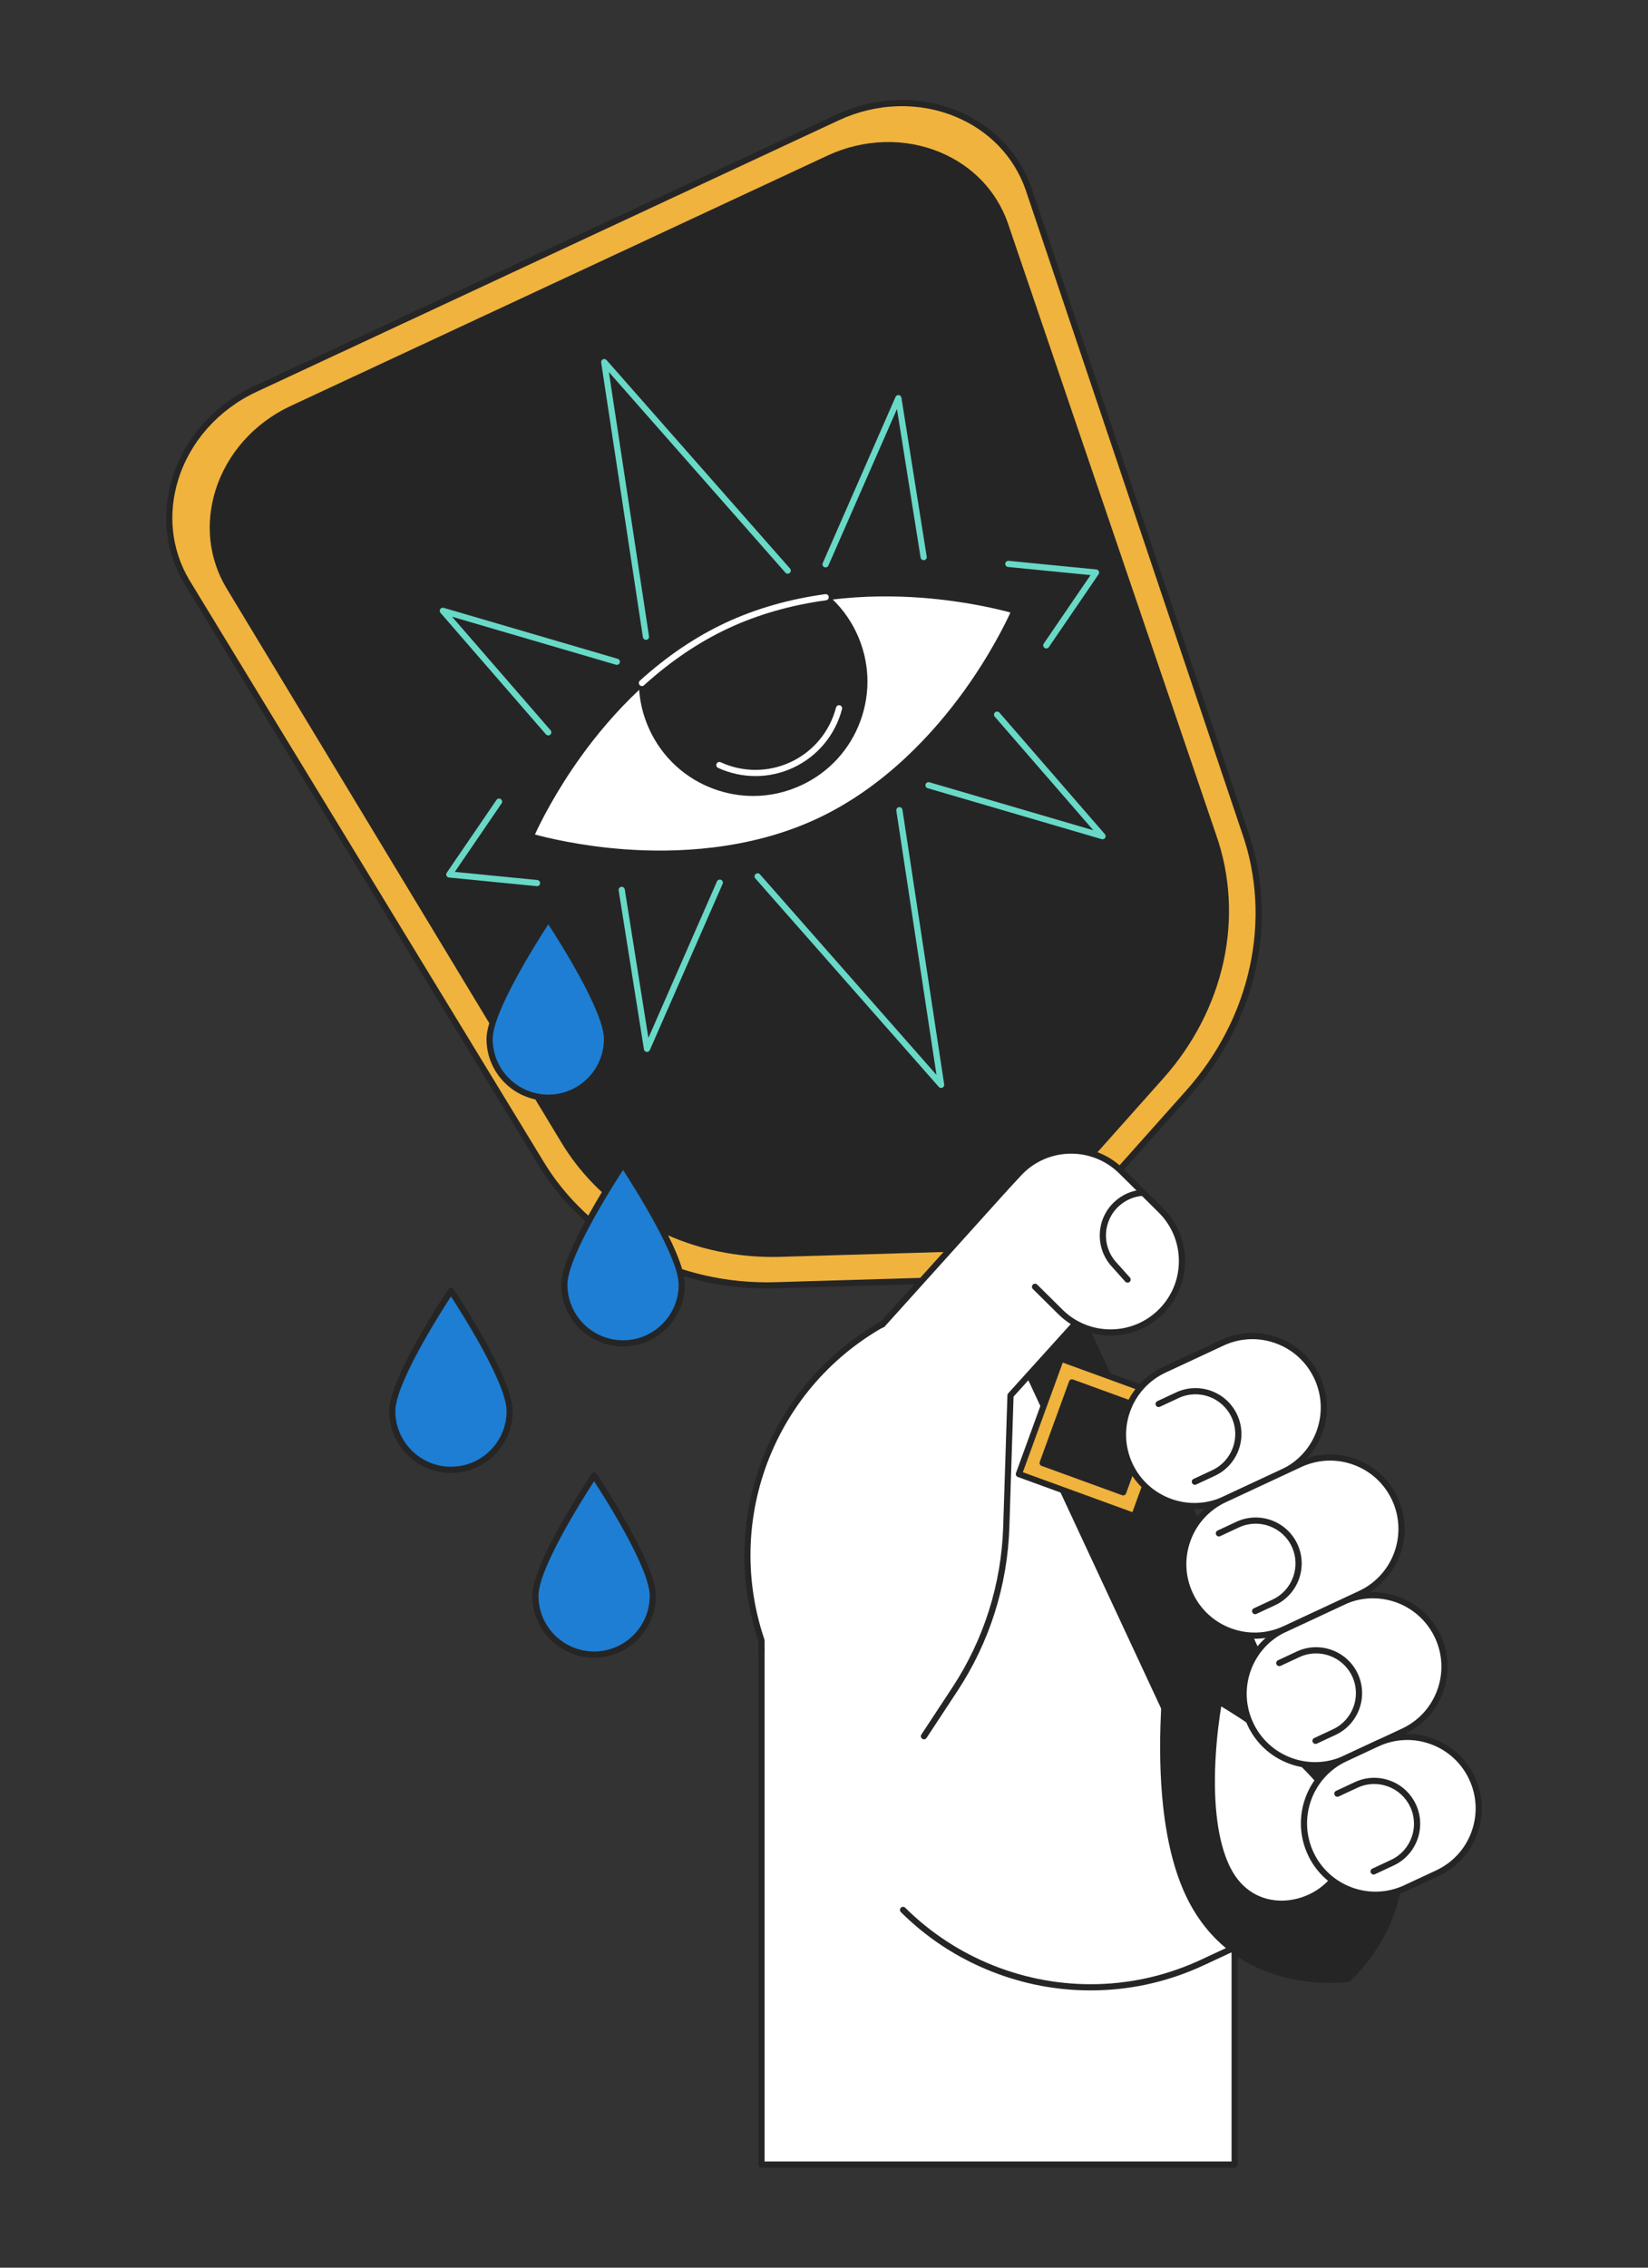 <?xml version="1.0" encoding="utf-8"?>
<svg xmlns="http://www.w3.org/2000/svg" enable-background="new 0 0 4000 5500" viewBox="0 0 4000 5500">
  <rect x="0" y="0" width="4000" height="5500" fill="#333333" stroke="none"/>
  <g>
    <g>
      <g>
        <g>
          <rect fill="#fff" height="1489.636" width="1148.414" x="1848.286" y="3760.364"/>
          <path d="M2996.7,5257.5H1848.286c-4.142,0-7.5-3.358-7.5-7.5V3760.364c0-4.143,3.358-7.5,7.5-7.5H2996.7&#xD;&#xA;					c4.143,0,7.5,3.357,7.5,7.5V5250C3004.2,5254.142,3000.843,5257.5,2996.7,5257.5z M1855.786,5242.5H2989.2V3767.864H1855.786&#xD;&#xA;					V5242.5z" fill="#262525"/>
        </g>
        <g>
          <path d="M1874.799,4045.016l187.566,402.496c150.386,322.713,533.909,462.412,856.623,312.025&#xD;&#xA;					l546.496-254.67l-302.356-648.824l-259.946-63.248l-371.577-765.071l-344.779,160.669&#xD;&#xA;					C1864.112,3338.78,1724.413,3722.303,1874.799,4045.016z" fill="#fff"/>
          <path d="M2646.77,4827.528c-82.34,0-163.046-15.436-240.183-45.965&#xD;&#xA;					c-82.987-32.845-156.992-81.253-219.959-143.878c-2.937-2.921-2.949-7.669-0.028-10.606c2.922-2.938,7.669-2.95,10.606-0.028&#xD;&#xA;					c123.131,122.463,293.467,189.986,467.192,185.237c87.144-2.379,171.733-22.414,251.421-59.548l539.698-251.503&#xD;&#xA;					l-297.665-638.759l-256.444-62.396c-2.173-0.528-3.996-1.999-4.973-4.011l-368.354-758.431l-338.089,157.551&#xD;&#xA;					c-295.131,137.532-438.98,473.437-334.606,781.342c0.263,0.776,0.397,1.59,0.397,2.408v23.567c0,4.143-3.358,7.5-7.5,7.5&#xD;&#xA;					s-7.5-3.357-7.5-7.5v-22.334c-50.807-150.818-44.443-314.867,17.946-462.097c63.015-148.706,178.409-268.204,324.928-336.482&#xD;&#xA;					l344.779-160.669c3.714-1.732,8.126-0.162,9.914,3.521l370.035,761.895l256.516,62.413c2.214,0.538,4.062,2.054,5.024,4.119&#xD;&#xA;					l302.355,648.824c1.75,3.755,0.125,8.217-3.63,9.966l-546.496,254.671c-81.558,38.006-168.142,58.511-257.347,60.946&#xD;&#xA;					C2658.79,4827.446,2652.771,4827.528,2646.77,4827.528z" fill="#262525"/>
        </g>
      </g>
      <g>
        <g>
          <g>
            <g>
              <polygon fill="#262525" points="3072.787 4054.479 2878.613 3960.084 2825.969 4142.66 2528.241 3503.766 2540.879 3426.28 2120.365 2523.899 2276.808 2450.996 2697.323 3353.376 2761.285 3386.026"/>
              <path d="M2825.967,4150.159c-2.896,0-5.558-1.676-6.795-4.332l-297.729-638.894&#xD;&#xA;							c-0.637-1.364-0.847-2.89-0.604-4.375l12.266-75.206l-419.538-900.285c-0.841-1.803-0.93-3.866-0.249-5.735&#xD;&#xA;							s2.076-3.391,3.879-4.231l156.444-72.903c3.753-1.75,8.217-0.125,9.966,3.63l419.424,900.042l61.664,31.478&#xD;&#xA;							c1.489,0.76,2.682,1.996,3.388,3.512l311.503,668.452c1.341,2.878,0.725,6.288-1.538,8.515&#xD;&#xA;							c-2.265,2.228-5.686,2.785-8.539,1.398l-186.157-90.497l-50.175,174.011c-0.866,3.005-3.506,5.156-6.624,5.399&#xD;&#xA;							C2826.356,4150.151,2826.161,4150.159,2825.967,4150.159z M2536.016,3502.692l288.295,618.65l47.097-163.337&#xD;&#xA;							c0.613-2.126,2.134-3.874,4.156-4.773c2.022-0.901,4.338-0.861,6.329,0.106l175.173,85.157l-301.489-646.963l-61.664-31.478&#xD;&#xA;							c-1.489-0.76-2.682-1.996-3.388-3.512l-417.346-895.582l-142.849,66.568l417.347,895.582c0.637,1.364,0.847,2.89,0.604,4.375&#xD;&#xA;							L2536.016,3502.692z" fill="#262525"/>
            </g>
            <g>
              <circle cx="2326.134" cy="3104.388" fill="#262525" r="99.416"/>
              <path d="M2326.197,3211.36c-12.341,0-24.715-2.164-36.655-6.514&#xD;&#xA;							c-26.834-9.774-48.255-29.413-60.317-55.299c-12.063-25.885-13.324-54.919-3.55-81.752&#xD;&#xA;							c9.774-26.834,29.413-48.255,55.299-60.317c25.886-12.063,54.919-13.324,81.752-3.55&#xD;&#xA;							c26.834,9.774,48.255,29.413,60.317,55.299c12.063,25.885,13.324,54.919,3.55,81.752&#xD;&#xA;							c-9.774,26.834-29.413,48.255-55.299,60.317C2356.928,3207.992,2341.589,3211.359,2326.197,3211.36z M2326.079,3012.423&#xD;&#xA;							c-13.233,0-26.418,2.896-38.77,8.651c-22.254,10.37-39.138,28.786-47.54,51.855c-8.403,23.068-7.319,48.028,3.051,70.282&#xD;&#xA;							s28.786,39.138,51.855,47.54c23.067,8.403,48.029,7.319,70.282-3.051c22.254-10.37,39.138-28.786,47.54-51.855&#xD;&#xA;							c8.403-23.068,7.319-48.028-3.051-70.282l0,0c-10.37-22.254-28.786-39.138-51.855-47.54&#xD;&#xA;							C2347.328,3014.284,2336.688,3012.423,2326.079,3012.423z" fill="#262525"/>
            </g>
            <g>
              <circle cx="2588.959" cy="2981.91" fill="#262525" r="99.416"/>
              <path d="M2589.023,3088.882c-12.341,0-24.716-2.164-36.656-6.514&#xD;&#xA;							c-26.834-9.774-48.255-29.413-60.317-55.298c-24.902-53.436-1.688-117.168,51.749-142.07&#xD;&#xA;							c25.885-12.063,54.92-13.323,81.752-3.549c26.832,9.773,48.255,29.415,60.317,55.298l0,0&#xD;&#xA;							c24.902,53.436,1.688,117.168-51.749,142.07C2619.753,3085.515,2604.415,3088.882,2589.023,3088.882z M2588.903,2889.945&#xD;&#xA;							c-13.233,0-26.417,2.895-38.769,8.65c-22.254,10.371-39.138,28.787-47.54,51.855c-8.403,23.069-7.319,48.029,3.051,70.283&#xD;&#xA;							s28.786,39.137,51.855,47.54c23.066,8.401,48.029,7.319,70.282-3.051c22.254-10.371,39.138-28.787,47.54-51.855&#xD;&#xA;							c8.403-23.069,7.319-48.029-3.051-70.283l0,0c-10.37-22.254-28.786-39.137-51.855-47.54&#xD;&#xA;							C2610.153,2891.807,2599.512,2889.945,2588.903,2889.945z" fill="#262525"/>
            </g>
            <g>
              <path d="M2853.396,3901.091c0,0-84.879,443.321,30.711,691.364&#xD;&#xA;							c115.591,248.045,387.877,206.881,387.877,206.881s206.646-182.021,91.055-430.066&#xD;&#xA;							C3247.45,4121.227,2853.396,3901.091,2853.396,3901.091z M3256.59,4405.144c76.001,179.046-188.329,302.226-276.548,128.873&#xD;&#xA;							c-1.247-2.449-2.466-4.951-3.656-7.505c-66.808-143.363-17.75-399.588-17.75-399.588s227.75,127.231,294.559,270.594&#xD;&#xA;							C3254.385,4400.072,3255.516,4402.614,3256.59,4405.144z" fill="#262525"/>
              <path d="M3227.82,4809.448c-27.775,0-66.026-2.662-108.254-13.262&#xD;&#xA;							c-48.872-12.269-92.799-32.704-130.56-60.741c-47.219-35.06-84.8-82.103-111.697-139.823&#xD;&#xA;							c-26.714-57.323-44.956-129.669-54.222-215.027c-7.383-68.017-9.123-144.457-5.174-227.195&#xD;&#xA;							c6.719-140.738,27.903-252.605,28.116-253.719c0.453-2.366,2.015-4.37,4.198-5.388c2.183-1.018,4.721-0.924,6.826,0.25&#xD;&#xA;							c0.989,0.553,100.273,56.281,212.361,141.654c65.896,50.19,123.309,100.688,170.643,150.087&#xD;&#xA;							c59.401,61.994,103.065,122.493,129.778,179.817c26.898,57.721,38.75,116.753,35.227,175.459&#xD;&#xA;							c-2.818,46.946-15.422,93.727-37.461,139.039c-37.439,76.979-88.505,122.466-90.661,124.364&#xD;&#xA;							c-1.08,0.952-2.412,1.572-3.836,1.788C3271.71,4806.963,3254.655,4809.448,3227.82,4809.448z M2858.901,3912.903&#xD;&#xA;							c-5.317,30.768-20.534,126.354-26.014,241.42c-6.12,128.498-1.022,308.269,58.018,434.963&#xD;&#xA;							c46.855,100.546,124.839,165.218,231.784,192.219c72.06,18.192,133.717,12.181,145.973,10.701&#xD;&#xA;							c9.009-8.426,53.272-51.774,85.689-118.657c48.109-99.257,48.744-200.565,1.89-301.111&#xD;&#xA;							c-59.04-126.695-193.416-246.221-295.748-324.181C2968.86,3978.447,2885.881,3928.62,2858.901,3912.903z M3110.451,4624.987&#xD;&#xA;							c-14.052,0-27.938-1.845-41.308-5.57c-41.209-11.484-74.331-39.839-95.786-81.999c-1.294-2.545-2.562-5.148-3.77-7.738&#xD;&#xA;							c-15.587-33.446-26.224-75.596-31.616-125.275c-4.285-39.475-5.296-83.82-3.005-131.805&#xD;&#xA;							c3.894-81.564,16.179-146.44,16.303-147.086c0.453-2.366,2.015-4.37,4.198-5.388c2.182-1.018,4.722-0.924,6.825,0.25&#xD;&#xA;							c0.574,0.321,58.153,32.64,123.113,82.117c38.217,29.107,71.522,58.403,98.994,87.074&#xD;&#xA;							c34.573,36.081,60.006,71.335,75.592,104.782c1.222,2.621,2.399,5.267,3.501,7.863h0.001&#xD;&#xA;							c18.483,43.545,18.892,87.145,1.181,126.086c-15.705,34.531-44.688,63.024-81.609,80.229&#xD;&#xA;							C3159.652,4619.439,3134.81,4624.986,3110.451,4624.987z M2964.172,4138.802c-3.558,21.372-11.309,73.227-14.232,134.721&#xD;&#xA;							c-5.038,105.953,6.458,192.34,33.244,249.821c1.135,2.435,2.326,4.881,3.543,7.271&#xD;&#xA;							c28.923,56.835,76.851,79.186,123.737,79.189c23.146,0.002,46.03-5.442,66.266-14.872&#xD;&#xA;							c61.229-28.532,110.175-99.177,72.957-186.858c-0.001-0.001-0.001-0.001-0.001-0.001c-1.034-2.438-2.141-4.924-3.289-7.388&#xD;&#xA;							c-26.805-57.521-85.617-121.929-170.079-186.26C3027.379,4177.151,2982.795,4149.805,2964.172,4138.802z" fill="#262525"/>
            </g>
            <g>
              <g>
                <rect fill="#efb33e" height="298.012" transform="rotate(-69.983 2664.19 3486.22)" width="298.012" x="2515.004" y="3337.191"/>
                <path d="M2753.018,3684.703c-0.852,0-1.719-0.146-2.566-0.455l-280.014-101.995&#xD;&#xA;								c-3.892-1.417-5.897-5.722-4.479-9.614l101.995-280.014c1.416-3.891,5.718-5.898,9.614-4.479l280.013,101.995&#xD;&#xA;								c3.893,1.417,5.898,5.722,4.48,9.614l-101.995,280.013C2758.957,3682.812,2756.081,3684.703,2753.018,3684.703z&#xD;&#xA;								 M2482.619,3570.726l265.919,96.861l96.861-265.919l-265.919-96.861L2482.619,3570.726z" fill="#262525"/>
              </g>
              <g>
                <rect fill="#262525" height="207.963" transform="rotate(-69.983 2664.19 3486.22)" width="207.963" x="2560.028" y="3382.215"/>
                <path d="M2726.122,3626.988c-0.852,0-1.719-0.146-2.566-0.455l-195.403-71.176&#xD;&#xA;								c-3.892-1.417-5.897-5.722-4.479-9.614l71.176-195.403c1.416-3.89,5.72-5.9,9.613-4.479l195.403,71.176&#xD;&#xA;								c3.893,1.417,5.898,5.722,4.48,9.613l-71.176,195.403C2732.062,3625.098,2729.186,3626.988,2726.122,3626.988z&#xD;&#xA;								 M2540.334,3543.83l181.309,66.042l66.042-181.309l-181.309-66.042L2540.334,3543.83z" fill="#262525"/>
              </g>
            </g>
          </g>
          <g>
            <g>
              <path d="M2884.396,2650.309l-400.604,449.159l-601.589,17.869&#xD;&#xA;							c-240.272,7.136-458.734-108.138-573.201-302.458L452.551,1409.635c-96.418-163.68-19.343-379.269,166.566-465.903&#xD;&#xA;							l1413.27-658.592c185.909-86.634,400.563-6.993,463.884,172.11l525.19,1559.614&#xD;&#xA;							C3096.635,2229.494,3044.396,2470.917,2884.396,2650.309z" fill="#efb33e"/>
              <path d="M1861.306,3125.147c-111.816,0-220.778-26.414-316.38-76.86&#xD;&#xA;							c-101.681-53.653-185.482-133.025-242.352-229.545L446.146,1413.538c-0.02-0.032-0.039-0.064-0.058-0.097&#xD;&#xA;							c-45.098-76.558-54.958-166.935-27.763-254.48c29.992-96.551,102.022-177.478,197.623-222.027l1413.27-658.592&#xD;&#xA;							c95.601-44.551,203.895-47.657,297.115-8.525c84.527,35.483,147.391,101.16,177.008,184.933&#xD;&#xA;							c0.013,0.036,0.024,0.071,0.036,0.106l525.167,1559.547c37.337,105.63,44.22,220.858,19.904,333.234&#xD;&#xA;							c-24.298,112.292-79.091,218.68-158.455,307.664l-5.598-4.992l5.598,4.992l-400.604,449.16&#xD;&#xA;							c-1.372,1.537-3.315,2.443-5.375,2.505l-601.589,17.867C1875.376,3125.043,1868.334,3125.147,1861.306,3125.147z&#xD;&#xA;							 M458.992,1405.792l856.415,1405.184c0.02,0.032,0.039,0.064,0.058,0.097c112.7,191.318,329.765,305.771,566.516,298.769&#xD;&#xA;							l598.364-17.773l398.455-446.751c157.648-176.756,209.604-416.607,135.59-625.954c-0.012-0.036-0.024-0.071-0.036-0.106&#xD;&#xA;							L2489.178,459.689c-28.198-79.708-88.09-142.225-168.649-176.041c-89.331-37.5-193.199-34.477-284.974,8.29L622.285,950.53&#xD;&#xA;							c-91.775,42.768-160.894,120.36-189.634,212.881C406.731,1246.852,416.087,1332.932,458.992,1405.792z M2483.792,3099.469&#xD;&#xA;							h0.01H2483.792z" fill="#262525"/>
            </g>
            <g>
              <path d="M2818.077,2610.338l-369.279,414.037l-554.547,16.471&#xD;&#xA;							c-221.483,6.579-422.863-99.682-528.379-278.807L555.053,1420.89c-88.879-150.881-17.83-349.612,153.541-429.472&#xD;&#xA;							l1302.759-607.093c171.371-79.86,369.241-6.447,427.61,158.652l505.46,1483.448&#xD;&#xA;							C3013.719,2222.429,2965.565,2444.974,2818.077,2610.338z" fill="#262525"/>
              <path d="M1874.99,3048.633c-103.175,0-203.701-24.369-291.917-70.918&#xD;&#xA;							c-93.843-49.519-171.185-122.781-223.664-211.869L548.635,1424.771c-41.701-70.79-50.809-154.267-25.691-235.127&#xD;&#xA;							c27.696-89.159,94.208-163.887,182.482-205.023l1302.758-607.094c88.273-41.135,188.274-44.003,274.358-7.867&#xD;&#xA;							c78.072,32.773,136.134,93.437,163.491,170.817l505.489,1483.528c34.436,97.402,40.792,203.745,18.352,307.452&#xD;&#xA;							c-22.419,103.609-72.975,201.771-146.2,283.873l-5.598-4.992l5.598,4.992l-369.279,414.037&#xD;&#xA;							c-1.372,1.538-3.315,2.443-5.375,2.505l-554.547,16.472C1887.977,3048.536,1881.469,3048.633,1874.99,3048.633z&#xD;&#xA;							 M2155.926,359.474c-47.82,0-96.201,10.585-141.405,31.65L711.762,998.217c-84.449,39.354-148.049,110.748-174.493,195.876&#xD;&#xA;							c-23.848,76.771-15.237,155.964,24.247,222.99l810.774,1341.075c103.823,176.247,303.738,281.688,521.738,275.19&#xD;&#xA;							l551.321-16.376l367.132-411.628c145.178-162.774,193.026-383.646,124.872-576.421L2431.863,545.396&#xD;&#xA;							c-25.901-73.262-81.003-130.79-155.126-161.905C2238.54,367.457,2197.443,359.474,2155.926,359.474z M2448.798,3024.375h0.01&#xD;&#xA;							H2448.798z" fill="#262525"/>
            </g>
            <g>
              <polygon fill="#fff" points="2531.604 2931.533 2395.14 2909.231 2324.448 3028.069 2448.798 3024.375"/>
              <path d="M2324.447,3035.569c-2.651,0-5.112-1.401-6.463-3.696c-1.388-2.358-1.381-5.286,0.019-7.638&#xD;&#xA;							l70.691-118.839c1.575-2.649,4.608-4.068,7.655-3.567l136.465,22.303c2.701,0.441,4.947,2.318,5.86,4.898&#xD;&#xA;							s0.349,5.453-1.474,7.495l-82.807,92.842c-1.371,1.538-3.314,2.443-5.374,2.505l-124.35,3.694&#xD;&#xA;							C2324.597,3035.568,2324.521,3035.569,2324.447,3035.569z M2398.973,2917.456l-61.097,102.711l107.473-3.192l71.569-80.242&#xD;&#xA;							L2398.973,2917.456z" fill="#262525"/>
            </g>
          </g>
        </g>
        <g>
          <g>
            <g>
              <g>
                <path d="M2462.837,1480.767c0,0-152.135,360.322-476.547,511.648s-698.255,36.351-698.255,36.351&#xD;&#xA;								s152.135-360.322,476.547-511.648S2462.837,1480.767,2462.837,1480.767z" fill="#fff"/>
                <path d="M1603.083,2078.086c-28.987,0-58.398-1.088-88.124-3.269&#xD;&#xA;								c-133.315-9.776-228.186-38.593-229.128-38.883c-2.027-0.623-3.696-2.076-4.592-3.998s-0.938-4.134-0.113-6.088&#xD;&#xA;								c0.384-0.908,39.268-92.116,117.445-200.546c45.923-63.694,96.26-120.864,149.613-169.92&#xD;&#xA;								c66.793-61.414,138.533-110.219,213.228-145.062c74.695-34.842,158.19-58.448,248.166-70.161&#xD;&#xA;								c71.872-9.356,148.023-11.189,226.335-5.445c133.316,9.777,228.187,38.593,229.13,38.883&#xD;&#xA;								c2.027,0.624,3.695,2.076,4.592,3.998s0.938,4.134,0.112,6.088c-0.384,0.908-39.268,92.116-117.444,200.546&#xD;&#xA;								c-45.923,63.694-96.261,120.864-149.613,169.92c-66.793,61.414-138.533,110.219-213.229,145.062&#xD;&#xA;								c-74.695,34.842-158.19,58.448-248.166,70.161C1696.703,2075.178,1650.462,2078.086,1603.083,2078.086z M1298.405,2023.93&#xD;&#xA;								c25.524,7.024,108.616,27.967,218.044,35.958c121.275,8.855,300.683,3.158,466.67-74.269&#xD;&#xA;								c166.118-77.488,285.836-211.437,357.016-310.161c64.111-88.922,101.341-165.827,112.335-189.854&#xD;&#xA;								c-25.519-7.022-108.611-27.967-218.047-35.958c-121.278-8.855-300.684-3.158-466.67,74.269&#xD;&#xA;								c-165.987,77.426-285.638,211.229-356.785,309.841C1346.772,1922.735,1309.425,1999.859,1298.405,2023.93z" fill="#262525"/>
              </g>
              <g>
                <g>
                  <path d="M2072.529,1539.012c-16.723-35.851-40.323-66.302-68.494-90.514&#xD;&#xA;									c-78.683,10.782-160.526,31.805-239.452,68.621c-78.927,36.816-147.626,86.016-206.448,139.375&#xD;&#xA;									c0.448,37.144,8.615,74.794,25.338,110.645c62.996,135.051,223.543,193.461,358.593,130.466&#xD;&#xA;									C2077.114,1834.609,2135.525,1674.063,2072.529,1539.012z" fill="#262525"/>
                  <path d="M1828.167,1930.546c-31.976,0-64.04-5.602-94.983-16.859&#xD;&#xA;									c-69.612-25.327-125.195-76.246-156.509-143.378c-16.803-36.024-25.564-74.287-26.04-113.725&#xD;&#xA;									c-0.026-2.147,0.87-4.203,2.46-5.646c65.421-59.344,135.509-106.655,208.317-140.617&#xD;&#xA;									c72.808-33.961,154.095-57.262,241.604-69.254c2.135-0.289,4.279,0.344,5.907,1.743&#xD;&#xA;									c29.911,25.708,53.599,57.008,70.402,93.032l0,0c31.314,67.132,34.612,142.44,9.286,212.051&#xD;&#xA;									c-25.326,69.612-76.245,125.194-143.377,156.508C1907.945,1921.796,1868.126,1930.546,1828.167,1930.546z&#xD;&#xA;									 M1565.696,1659.769c0.893,36.107,9.154,71.145,24.573,104.2c61.147,131.086,217.54,187.983,348.625,126.839&#xD;&#xA;									c63.5-29.621,111.666-82.197,135.622-148.043c23.957-65.846,20.838-137.081-8.783-200.582&#xD;&#xA;									c-15.419-33.055-36.956-61.899-64.047-85.787c-84.735,11.92-163.423,34.63-233.933,67.52&#xD;&#xA;									C1697.243,1556.806,1629.278,1602.504,1565.696,1659.769z" fill="#262525"/>
                </g>
                <path d="M1833.677,1882.285c-30.933,0-61.87-6.627-90.736-19.89c-3.764-1.729-5.413-6.183-3.684-9.946&#xD;&#xA;								c1.729-3.763,6.18-5.414,9.946-3.684c54.075,24.845,115.99,24.682,169.868-0.451c54.774-25.55,94.927-73.787,110.162-132.343&#xD;&#xA;								c1.044-4.008,5.139-6.414,9.147-5.37c4.009,1.043,6.413,5.138,5.37,9.147c-16.366,62.897-59.499,114.712-118.339,142.159&#xD;&#xA;								C1896.297,1875.489,1864.99,1882.285,1833.677,1882.285z" fill="#fff"/>
              </g>
            </g>
            <path d="M1558.137,1663.994c-2.042,0-4.077-0.829-5.558-2.461c-2.783-3.068-2.552-7.811,0.516-10.594&#xD;&#xA;						c65.421-59.344,135.509-106.655,208.317-140.617c72.808-33.961,154.095-57.262,241.604-69.254&#xD;&#xA;						c4.098-0.561,7.886,2.308,8.449,6.413c0.562,4.104-2.309,7.886-6.412,8.449c-86.019,11.788-165.858,34.662-237.301,67.987&#xD;&#xA;						c-71.443,33.326-140.273,79.8-204.58,138.133C1561.737,1663.352,1559.934,1663.994,1558.137,1663.994z" fill="#fff"/>
          </g>
          <g>
            <path d="M1567.873,1551.924c-3.645,0-6.841-2.66-7.405-6.374L1459.17,879.4&#xD;&#xA;						c-0.5-3.291,1.228-6.518,4.245-7.924c3.016-1.407,6.599-0.658,8.799,1.84l445.316,505.679&#xD;&#xA;						c2.738,3.108,2.437,7.848-0.672,10.585c-3.107,2.739-7.848,2.437-10.585-0.672L1477.84,902.402l97.456,640.894&#xD;&#xA;						c0.623,4.095-2.192,7.919-6.287,8.542C1568.627,1551.896,1568.248,1551.924,1567.873,1551.924z" fill="#68d9c7"/>
            <path d="M1330.724,1783.695c-2.098,0-4.184-0.875-5.667-2.583l-255.915-294.75&#xD;&#xA;						c-2.182-2.513-2.447-6.164-0.65-8.966s5.229-4.082,8.419-3.149l422.345,123.6c3.976,1.164,6.255,5.33,5.092,9.305&#xD;&#xA;						c-1.163,3.976-5.332,6.255-9.305,5.092l-397.827-116.425l239.166,275.459c2.716,3.127,2.382,7.865-0.746,10.58&#xD;&#xA;						C1334.218,1783.091,1332.467,1783.695,1330.724,1783.695z" fill="#68d9c7"/>
            <path d="M1303.426,2149.343c-0.246,0-0.493-0.012-0.743-0.037l-212.83-20.937&#xD;&#xA;						c-2.637-0.259-4.941-1.891-6.062-4.292s-0.891-5.216,0.604-7.403l120.692-176.589c2.337-3.42,7.004-4.297,10.424-1.96&#xD;&#xA;						c3.42,2.337,4.297,7.004,1.96,10.424l-113.545,166.133l200.226,19.697c4.122,0.405,7.135,4.076,6.729,8.198&#xD;&#xA;						C1310.5,2146.449,1307.238,2149.342,1303.426,2149.343z" fill="#68d9c7"/>
            <path d="M2539.579,1572.718c-1.458,0-2.931-0.424-4.226-1.309c-3.419-2.337-4.297-7.004-1.96-10.424&#xD;&#xA;						l113.547-166.133l-200.227-19.697c-4.122-0.405-7.135-4.076-6.729-8.198c0.406-4.122,4.08-7.138,8.198-6.729l212.83,20.937&#xD;&#xA;						c2.637,0.259,4.941,1.891,6.062,4.292c1.12,2.401,0.891,5.216-0.604,7.403l-120.692,176.589&#xD;&#xA;						C2544.325,1571.575,2541.973,1572.718,2539.579,1572.718z" fill="#68d9c7"/>
            <path d="M2003.798,1376.214c-1.006,0-2.027-0.204-3.007-0.633c-3.794-1.663-5.521-6.086-3.857-9.88&#xD;&#xA;						l176.694-403.028c1.337-3.048,4.531-4.849,7.823-4.428c3.302,0.424,5.929,2.972,6.452,6.259l61.389,385.488&#xD;&#xA;						c0.652,4.091-2.136,7.935-6.227,8.586c-4.094,0.649-7.935-2.137-8.586-6.227l-57.371-360.259l-166.437,379.631&#xD;&#xA;						C2009.438,1374.537,2006.685,1376.214,2003.798,1376.214z" fill="#68d9c7"/>
            <path d="M2284.289,2638.762c-2.106,0-4.173-0.888-5.632-2.544l-445.315-505.678&#xD;&#xA;						c-2.738-3.108-2.437-7.848,0.672-10.585c3.109-2.738,7.848-2.437,10.585,0.672l428.432,486.505l-97.457-640.893&#xD;&#xA;						c-0.622-4.095,2.192-7.919,6.287-8.542c4.104-0.616,7.921,2.193,8.543,6.288l101.297,666.15c0.5,3.291-1.229,6.518-4.244,7.924&#xD;&#xA;						C2286.44,2638.532,2285.359,2638.762,2284.289,2638.762z" fill="#68d9c7"/>
            <path d="M2676.066,2035.589c-0.701,0-1.409-0.098-2.106-0.302l-422.346-123.6&#xD;&#xA;						c-3.976-1.164-6.255-5.33-5.092-9.305s5.328-6.254,9.305-5.092l397.827,116.425l-239.166-275.459&#xD;&#xA;						c-2.716-3.127-2.382-7.865,0.746-10.58c3.126-2.716,7.863-2.383,10.58,0.746l255.915,294.75&#xD;&#xA;						c2.183,2.513,2.447,6.164,0.65,8.966C2680.976,2034.327,2678.573,2035.589,2676.066,2035.589z" fill="#68d9c7"/>
            <path d="M1570.379,2551.35c-0.317,0-0.637-0.021-0.958-0.062c-3.301-0.424-5.929-2.972-6.452-6.259&#xD;&#xA;						l-61.389-385.488c-0.651-4.091,2.137-7.935,6.227-8.586c4.097-0.648,7.935,2.137,8.586,6.227l57.371,360.259l166.437-379.631&#xD;&#xA;						c1.663-3.794,6.085-5.521,9.88-3.857c3.794,1.663,5.521,6.086,3.857,9.88l-176.694,403.028&#xD;&#xA;						C1576.039,2549.613,1573.325,2551.35,1570.379,2551.35z" fill="#68d9c7"/>
          </g>
        </g>
      </g>
      <g>
        <g>
          <g>
            <path d="M2142.198,3210.936l6.351,5.671l252.223,225.244l327.561-362.52&#xD;&#xA;						c63.765-71.403,57.574-180.979-13.829-244.744c-71.404-63.766-180.979-57.574-244.745,13.829L2142.198,3210.936z" fill="#fff"/>
            <path d="M2242.664,4218.545c-1.415,0-2.846-0.4-4.117-1.236c-3.459-2.277-4.418-6.929-2.141-10.388&#xD;&#xA;						l75.073-114.055c76.303-115.922,118.989-250.511,123.444-389.218l10.262-319.488c0.057-1.773,0.741-3.47,1.932-4.787&#xD;&#xA;						l275.651-305.07c29.476-33.007,44.349-75.559,41.85-119.784c-2.499-44.227-22.071-84.832-55.111-114.338&#xD;&#xA;						c-33.04-29.505-75.595-44.377-119.816-41.88c-44.227,2.499-84.832,22.071-114.338,55.11l-327.583,363.488&#xD;&#xA;						c-0.719,0.798-1.601,1.433-2.586,1.859l-4.249,1.844c-3.799,1.648-8.217-0.095-9.865-3.895c-1.649-3.8,0.095-8.217,3.895-9.865&#xD;&#xA;						l2.754-1.195l326.47-362.253c32.151-36.002,76.43-57.345,124.656-60.069c48.229-2.728,94.628,13.493,130.655,45.668&#xD;&#xA;						c36.027,32.174,57.37,76.453,60.096,124.679c2.725,48.227-13.493,94.627-45.668,130.655L2460.09,3387.39l-10.174,316.74&#xD;&#xA;						c-4.544,141.475-48.082,278.749-125.907,396.984l-75.073,114.054C2247.494,4217.356,2245.103,4218.545,2242.664,4218.545z" fill="#262525"/>
          </g>
          <g>
            <g>
              <path d="M2819.119,3180.049c67.118-68.262,66.192-178.008-2.07-245.126l-95.649-94.648&#xD;&#xA;							c-68.261-67.118-178.008-66.191-245.126,2.07c-67.118,68.262-66.191,178.008,2.07,245.126l95.649,94.648&#xD;&#xA;							C2642.254,3249.237,2752.001,3248.31,2819.119,3180.049z" fill="#fff"/>
              <path d="M2695.507,3239.272c-45.8,0-91.612-17.235-126.772-51.807l-61.803-61.155&#xD;&#xA;							c-2.944-2.913-2.969-7.662-0.056-10.606c2.914-2.944,7.662-2.971,10.606-0.056l61.786,61.139&#xD;&#xA;							c65.186,64.095,170.392,63.208,234.503-1.997c31.057-31.586,47.954-73.375,47.58-117.67s-17.976-85.794-49.562-116.851&#xD;&#xA;							l-95.666-94.664c-65.184-64.094-170.39-63.206-234.503,1.997c-2.048,2.083-4.065,4.245-5.996,6.426&#xD;&#xA;							c-0.037,0.041-0.074,0.082-0.111,0.123l-34.468,37.229c-2.814,3.038-7.56,3.224-10.6,0.409&#xD;&#xA;							c-3.039-2.814-3.222-7.56-0.408-10.6l34.411-37.167c2.086-2.354,4.265-4.688,6.476-6.937&#xD;&#xA;							c69.912-71.102,184.632-72.069,255.733-2.159l95.666,94.664c71.084,69.894,72.053,184.615,2.143,255.717&#xD;&#xA;							C2789.128,3221.248,2742.324,3239.272,2695.507,3239.272z" fill="#262525"/>
            </g>
            <path d="M2736.843,3110.971c-2.058,0-4.105-0.841-5.587-2.493l-33.481-37.341&#xD;&#xA;						c-41.061-45.794-37.21-116.456,8.584-157.518c18.941-16.982,42.348-26.767,67.688-28.294c4.129-0.268,7.688,2.9,7.938,7.035&#xD;&#xA;						s-2.9,7.688-7.035,7.938c-21.926,1.321-42.182,9.79-58.576,24.489c-39.636,35.54-42.969,96.7-7.43,136.336l33.481,37.341&#xD;&#xA;						c2.766,3.084,2.507,7.825-0.577,10.591C2740.415,3110.339,2738.625,3110.971,2736.843,3110.971z" fill="#262525"/>
          </g>
        </g>
        <g>
          <g>
            <g>
              <path d="M2741.901,3552.704c40.436,86.772,143.559,124.334,230.331,83.898l140.78-65.604&#xD;&#xA;							c86.772-40.436,124.334-143.559,83.898-230.331c-40.436-86.772-143.559-124.334-230.331-83.898l-140.781,65.604&#xD;&#xA;							C2739.027,3362.81,2701.464,3465.932,2741.901,3552.704z" fill="#fff"/>
              <path d="M2899.292,3660.314c-68.166,0-133.55-38.692-164.189-104.442l0,0&#xD;&#xA;							c-42.118-90.382-2.853-198.179,87.528-240.297l140.78-65.604c43.781-20.402,92.888-22.535,138.276-6.003&#xD;&#xA;							c45.386,16.532,81.617,49.749,102.02,93.531c20.403,43.782,22.535,92.89,6.004,138.276&#xD;&#xA;							c-16.532,45.386-49.749,81.617-93.531,102.021l-140.78,65.604C2950.769,3654.879,2924.828,3660.314,2899.292,3660.314z&#xD;&#xA;							 M2748.698,3549.536c38.625,82.884,137.481,118.893,220.365,80.269l140.78-65.604c40.15-18.711,70.612-51.938,85.772-93.559&#xD;&#xA;							c15.161-41.622,13.205-86.656-5.505-126.807c-18.711-40.151-51.937-70.612-93.559-85.773&#xD;&#xA;							c-41.619-15.159-86.654-13.204-126.806,5.505l-140.78,65.604C2746.083,3367.796,2710.074,3466.651,2748.698,3549.536&#xD;&#xA;							L2748.698,3549.536z" fill="#262525"/>
            </g>
            <path d="M2900.162,3601.247c-2.825,0-5.531-1.604-6.803-4.334c-1.75-3.755-0.125-8.217,3.63-9.966&#xD;&#xA;						l45.459-21.184c48.254-22.487,69.217-80.039,46.73-128.293c-22.485-48.254-80.037-69.216-128.292-46.731l-45.459,21.185&#xD;&#xA;						c-3.753,1.749-8.218,0.124-9.966-3.63c-1.75-3.755-0.125-8.217,3.63-9.966l45.459-21.185&#xD;&#xA;						c55.751-25.978,122.245-1.76,148.224,53.991c25.98,55.751,1.761,122.244-53.99,148.225l-45.459,21.184&#xD;&#xA;						C2902.301,3601.021,2901.223,3601.247,2900.162,3601.247z" fill="#262525"/>
          </g>
          <g>
            <g>
              <path d="M3034.765,4181.162c40.436,86.772,143.559,124.334,230.331,83.898l140.781-65.604&#xD;&#xA;							c86.772-40.437,124.334-143.559,83.898-230.331c-40.436-86.772-143.559-124.335-230.331-83.898l-140.781,65.605&#xD;&#xA;							C3031.892,3991.267,2994.329,4094.39,3034.765,4181.162z" fill="#fff"/>
              <path d="M3191.987,4288.878c-20.873,0-41.802-3.66-61.999-11.018&#xD;&#xA;							c-45.386-16.531-81.617-49.748-102.021-93.531c-20.403-43.782-22.535-92.89-6.004-138.275&#xD;&#xA;							c16.532-45.386,49.749-81.617,93.531-102.021l140.78-65.604c90.381-42.118,198.18-2.854,240.297,87.528&#xD;&#xA;							c20.403,43.782,22.535,92.89,6.003,138.276c-16.531,45.386-49.748,81.617-93.531,102.02l-140.78,65.604&#xD;&#xA;							C3243.965,4283.182,3218.021,4288.877,3191.987,4288.878z M3332.406,3876.513c-23.423,0-47.202,4.983-69.795,15.512&#xD;&#xA;							l-140.78,65.604c-40.15,18.711-70.612,51.938-85.772,93.559c-15.161,41.621-13.205,86.655,5.505,126.806&#xD;&#xA;							c18.711,40.151,51.938,70.613,93.559,85.773c41.622,15.162,86.654,13.204,126.806-5.505l140.78-65.604&#xD;&#xA;							c40.151-18.711,70.612-51.937,85.773-93.559c15.161-41.621,13.206-86.655-5.505-126.806&#xD;&#xA;							C3454.88,3912.001,3394.913,3876.513,3332.406,3876.513z" fill="#262525"/>
            </g>
            <path d="M3193.027,4229.705c-2.825,0-5.531-1.604-6.803-4.334c-1.75-3.755-0.125-8.217,3.63-9.966&#xD;&#xA;						l45.459-21.184c48.254-22.487,69.217-80.039,46.73-128.293c-22.487-48.253-80.037-69.217-128.293-46.731l-45.458,21.185&#xD;&#xA;						c-3.753,1.749-8.217,0.124-9.966-3.63c-1.75-3.754-0.125-8.217,3.63-9.966l45.458-21.185&#xD;&#xA;						c55.752-25.979,122.244-1.76,148.225,53.991s1.761,122.244-53.99,148.225l-45.459,21.184&#xD;&#xA;						C3195.166,4229.479,3194.088,4229.705,3193.027,4229.705z" fill="#262525"/>
          </g>
          <g>
            <g>
              <path d="M3181.198,4495.391c40.436,86.772,143.559,124.334,230.331,83.898l77.455-36.095&#xD;&#xA;							c86.772-40.436,124.334-143.559,83.898-230.331c-40.437-86.772-143.559-124.334-230.331-83.898l-77.455,36.094&#xD;&#xA;							C3178.324,4305.496,3140.762,4408.619,3181.198,4495.391z" fill="#fff"/>
              <path d="M3338.589,4603.002c-68.167,0-133.55-38.692-164.189-104.443&#xD;&#xA;							c-42.118-90.382-2.854-198.179,87.528-240.296l77.455-36.095c43.782-20.404,92.891-22.537,138.275-6.003&#xD;&#xA;							c45.387,16.531,81.618,49.748,102.021,93.531c42.119,90.381,2.854,198.178-87.527,240.296l-77.455,36.095&#xD;&#xA;							C3390.065,4597.565,3364.124,4603.002,3338.589,4603.002z M3187.995,4492.223c38.626,82.885,137.481,118.893,220.365,80.269&#xD;&#xA;							l77.455-36.095c40.15-18.711,70.612-51.938,85.772-93.559c15.161-41.621,13.205-86.655-5.505-126.806&#xD;&#xA;							c-18.711-40.151-51.937-70.613-93.558-85.773c-41.622-15.161-86.655-13.204-126.807,5.505l-77.455,36.095&#xD;&#xA;							C3185.384,4310.48,3149.383,4409.341,3187.995,4492.223L3187.995,4492.223z" fill="#262525"/>
            </g>
            <path d="M3333.996,4546.48c-2.825,0-5.531-1.604-6.803-4.334c-1.75-3.755-0.125-8.217,3.63-9.966&#xD;&#xA;						l45.459-21.185c48.254-22.487,69.217-80.039,46.73-128.293c-10.894-23.375-30.237-41.109-54.468-49.936&#xD;&#xA;						c-24.233-8.826-50.45-7.688-73.824,3.205l-45.459,21.184c-3.753,1.75-8.217,0.125-9.966-3.63&#xD;&#xA;						c-1.75-3.755-0.125-8.217,3.63-9.966l45.459-21.184c27.007-12.587,57.298-13.9,85.293-3.703&#xD;&#xA;						c27.996,10.197,50.346,30.687,62.931,57.693c25.98,55.751,1.761,122.244-53.99,148.225l-45.459,21.185&#xD;&#xA;						C3336.135,4546.254,3335.057,4546.48,3333.996,4546.48z" fill="#262525"/>
          </g>
          <g>
            <g>
              <path d="M2888.333,3866.933c40.436,86.772,143.559,124.335,230.331,83.898l182.998-85.278&#xD;&#xA;							c86.772-40.436,124.334-143.559,83.898-230.33c-40.436-86.772-143.559-124.335-230.331-83.898l-182.998,85.278&#xD;&#xA;							C2885.459,3677.039,2847.897,3780.161,2888.333,3866.933z" fill="#fff"/>
              <path d="M3045.555,3974.649c-20.873,0.001-41.802-3.66-61.999-11.018&#xD;&#xA;							c-45.386-16.531-81.617-49.748-102.021-93.531c-20.403-43.782-22.535-92.89-6.003-138.276&#xD;&#xA;							c16.531-45.386,49.748-81.617,93.531-102.02l182.997-85.278c43.782-20.404,92.89-22.536,138.276-6.003&#xD;&#xA;							c45.386,16.531,81.617,49.748,102.021,93.531c42.118,90.382,2.854,198.179-87.528,240.296l-182.997,85.278&#xD;&#xA;							C3097.533,3968.953,3071.588,3974.648,3045.555,3974.649z M3228.346,3542.514c-23.876,0-47.663,5.224-69.949,15.608&#xD;&#xA;							l-182.997,85.278c-40.151,18.711-70.613,51.937-85.773,93.558c-15.161,41.622-13.206,86.656,5.505,126.807&#xD;&#xA;							c18.711,40.151,51.938,70.613,93.559,85.773c41.623,15.161,86.656,13.204,126.807-5.505l182.997-85.278&#xD;&#xA;							c82.885-38.624,118.893-137.479,80.269-220.364c-18.711-40.151-51.938-70.612-93.559-85.773&#xD;&#xA;							C3266.684,3545.871,3247.485,3542.514,3228.346,3542.514z" fill="#262525"/>
            </g>
            <path d="M3046.413,3915.086c-2.825,0-5.531-1.604-6.803-4.334c-1.75-3.755-0.125-8.217,3.63-9.966&#xD;&#xA;						l45.459-21.184c48.254-22.487,69.217-80.039,46.73-128.293s-80.037-69.214-128.293-46.731l-45.458,21.185&#xD;&#xA;						c-3.754,1.75-8.217,0.124-9.966-3.63c-1.75-3.754-0.125-8.217,3.63-9.966l45.458-21.185&#xD;&#xA;						c55.754-25.981,122.246-1.759,148.225,53.991c25.98,55.751,1.761,122.244-53.99,148.225l-45.459,21.184&#xD;&#xA;						C3048.552,3914.859,3047.474,3915.086,3046.413,3915.086z" fill="#262525"/>
          </g>
        </g>
      </g>
      <g>
        <g>
          <path d="M1473.368,2519.873c0,78.711-63.808,142.519-142.519,142.519s-142.519-63.808-142.519-142.519&#xD;&#xA;					s142.519-291.679,142.519-291.679S1473.368,2441.162,1473.368,2519.873z" fill="#1d7ed3"/>
          <path d="M1330.849,2669.893c-82.721,0-150.02-67.298-150.02-150.019&#xD;&#xA;					c0-80.069,137.916-287.078,143.787-295.851c1.392-2.08,3.73-3.329,6.233-3.329s4.841,1.249,6.233,3.329&#xD;&#xA;					c5.871,8.773,143.786,215.782,143.786,295.851C1480.868,2602.594,1413.569,2669.893,1330.849,2669.893z M1330.849,2241.854&#xD;&#xA;					c-27.326,41.995-135.02,211.725-135.02,278.019c0,74.45,60.569,135.019,135.02,135.019c74.45,0,135.019-60.569,135.019-135.019&#xD;&#xA;					C1465.868,2453.58,1358.174,2283.85,1330.849,2241.854z" fill="#262525"/>
        </g>
        <g>
          <path d="M1654.769,3115.715c0,78.711-63.808,142.519-142.519,142.519s-142.519-63.808-142.519-142.519&#xD;&#xA;					s142.519-291.679,142.519-291.679S1654.769,3037.004,1654.769,3115.715z" fill="#1d7ed3"/>
          <path d="M1512.25,3265.734c-82.721,0-150.02-67.298-150.02-150.019&#xD;&#xA;					c0-80.069,137.916-287.078,143.787-295.851c1.392-2.08,3.73-3.329,6.233-3.329s4.841,1.249,6.233,3.329&#xD;&#xA;					c5.871,8.772,143.786,215.781,143.786,295.851C1662.269,3198.437,1594.971,3265.734,1512.25,3265.734z M1512.25,2837.697&#xD;&#xA;					c-27.326,41.994-135.02,211.724-135.02,278.019c0,74.449,60.569,135.019,135.02,135.019c74.45,0,135.019-60.569,135.019-135.019&#xD;&#xA;					C1647.269,3049.421,1539.576,2879.691,1512.25,2837.697z" fill="#262525"/>
        </g>
        <g>
          <path d="M1237.105,3422.405c0,78.711-63.808,142.519-142.519,142.519s-142.519-63.808-142.519-142.519&#xD;&#xA;					s142.519-291.679,142.519-291.679S1237.105,3343.693,1237.105,3422.405z" fill="#1d7ed3"/>
          <path d="M1094.585,3572.424c-82.721,0-150.019-67.299-150.019-150.02&#xD;&#xA;					c0-80.068,137.915-287.077,143.786-295.85c1.392-2.08,3.73-3.329,6.233-3.329s4.841,1.249,6.233,3.329&#xD;&#xA;					c5.871,8.772,143.786,215.781,143.786,295.85C1244.604,3505.125,1177.306,3572.424,1094.585,3572.424z M1094.585,3144.387&#xD;&#xA;					c-27.326,41.994-135.019,211.724-135.019,278.018c0,74.45,60.569,135.02,135.019,135.02s135.019-60.569,135.019-135.02&#xD;&#xA;					C1229.604,3356.11,1121.911,3186.381,1094.585,3144.387z" fill="#262525"/>
        </g>
        <g>
          <path d="M1584.496,3870.5c0,78.711-63.808,142.519-142.519,142.519s-142.519-63.808-142.519-142.519&#xD;&#xA;					s142.519-291.679,142.519-291.679S1584.496,3791.789,1584.496,3870.5z" fill="#1d7ed3"/>
          <path d="M1441.977,4020.519c-82.721,0-150.019-67.298-150.019-150.019&#xD;&#xA;					c0-80.069,137.915-287.078,143.786-295.851c1.392-2.08,3.73-3.329,6.233-3.329s4.841,1.249,6.233,3.329&#xD;&#xA;					c5.871,8.772,143.786,215.781,143.786,295.851C1591.996,3953.221,1524.697,4020.519,1441.977,4020.519z M1441.977,3592.481&#xD;&#xA;					c-27.326,41.994-135.019,211.724-135.019,278.019c0,74.449,60.569,135.019,135.019,135.019s135.019-60.569,135.019-135.019&#xD;&#xA;					C1576.996,3804.205,1469.302,3634.476,1441.977,3592.481z" fill="#262525"/>
        </g>
      </g>
    </g>
  </g>
</svg>